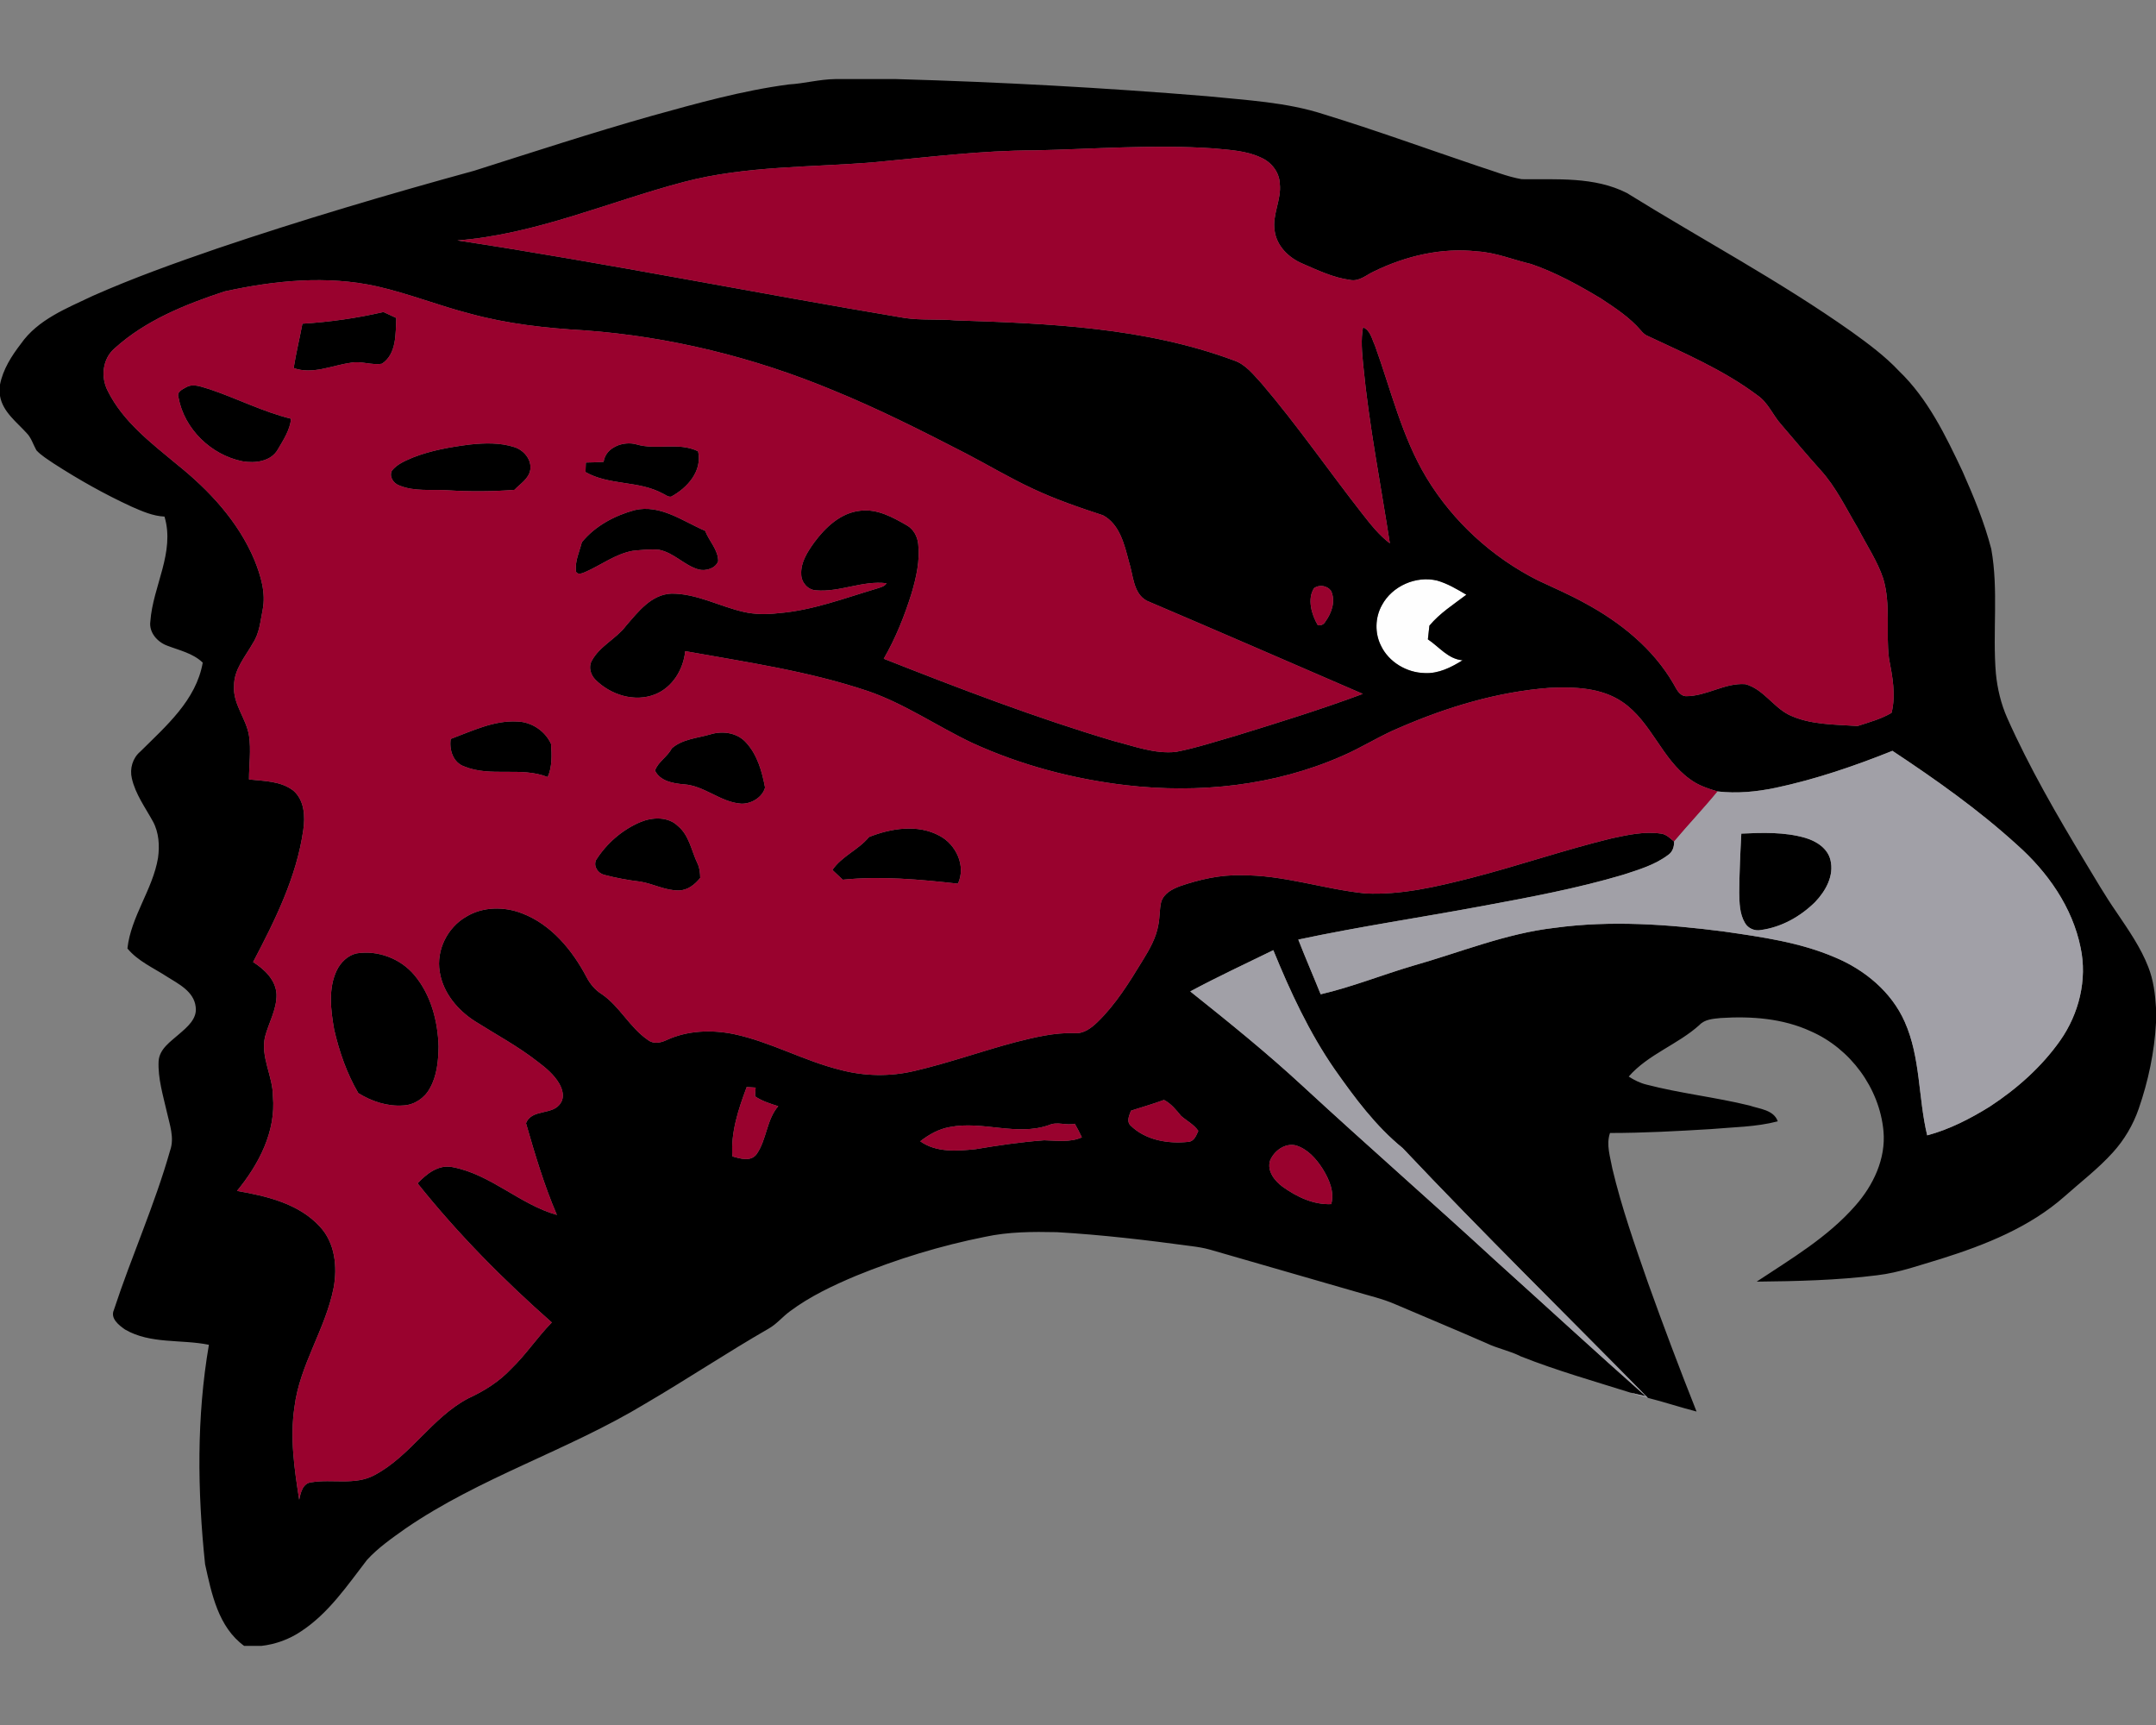 <?xml version="1.0" encoding="UTF-8"?>
<!DOCTYPE svg PUBLIC "-//W3C//DTD SVG 1.1//EN" "http://www.w3.org/Graphics/SVG/1.1/DTD/svg11.dtd">
<!-- Creator: CorelDRAW -->
<svg xmlns="http://www.w3.org/2000/svg" xml:space="preserve" width="2000px" height="1600px" version="1.1" style="shape-rendering:geometricPrecision; text-rendering:geometricPrecision; image-rendering:optimizeQuality; fill-rule:evenodd; clip-rule:evenodd"
viewBox="0 0 2000 1600"
 xmlns:xlink="http://www.w3.org/1999/xlink">
 <rect x="0" y="0" width="2000" height="1600" fill="#808080" stroke="none"/>
 <defs>
  <style type="text/css">
   <![CDATA[
    .fil1 {fill:black;fill-rule:nonzero}
    .fil2 {fill:#99022E;fill-rule:nonzero}
    .fil3 {fill:#A1A0A7;fill-rule:nonzero}
    .fil0 {fill:#FEFEFE;fill-rule:nonzero}
   ]]>
  </style>
 </defs>
 <g id="Capa_x0020_1">
  <g id="Maryland_x0020_Eastern_x0020_Shore_x0020_Hawks.cdr">
   <path class="fil0" d="M1281.94 561.29c9.48,-17.76 31.65,-27.5 51.19,-22.79 9.71,2.79 18.47,8.01 27.12,13.13 -11.88,9.04 -24.63,17.11 -34.27,28.69 -0.47,4.22 -0.93,8.47 -1.41,12.69 10.43,6.94 18.8,18.34 32.16,19.42 -10.46,6.53 -22.31,12.55 -34.98,11.86 -16.77,-0.3 -33.45,-10.13 -40.71,-25.42 -5.86,-11.67 -5.47,-26.2 0.9,-37.58z"/>
   <path class="fil1" d="M774.51 73.36l57.05 0c96.24,2.74 192.41,7.98 288.37,15.89 36.31,3.74 73.36,5.42 108.33,16.82 48.23,14.83 95.66,32.08 143.46,48.21 13.26,4.08 26.2,9.59 39.91,11.93 32.73,0.39 67.4,-2.52 97.55,12.82 69.32,43 141.57,81.41 208.28,128.54 15.5,11.16 31.03,22.6 44.18,36.61 26.8,25.79 43.23,59.9 58.91,93.08 10.34,23.36 20.21,47.12 26.63,71.92 6.89,38.18 1.06,77.09 4.29,115.55 1.38,14.14 4.75,28.17 10.51,41.2 20.56,46.13 45.96,89.9 71.98,133.12 9.59,15.81 18.84,31.86 29.41,47.06 10.96,16.31 22.44,32.55 29.55,51.01 4.7,11.99 6.34,24.89 7.08,37.69l0 13.82c-1.45,27.17 -7.15,54.05 -16.03,79.74 -5.19,14.98 -13.36,28.89 -24.02,40.6 -13.56,15.04 -29.73,27.34 -44.79,40.77 -32.48,28.65 -73.5,44.96 -114.33,57.8 -19.61,5.77 -38.96,12.9 -59.38,15.3 -37.09,4.7 -74.55,5.53 -111.88,5.93 32.02,-21.2 65.84,-41.11 91.42,-70.34 16.7,-18.82 28.54,-43.62 26.21,-69.27 -3.65,-39.93 -30.77,-76.63 -67.45,-92.62 -25.95,-12 -55.21,-14.09 -83.39,-12.3 -6.95,0.72 -14.81,1.04 -19.91,6.51 -20.16,18.18 -47.54,27.11 -65.58,47.8 5.12,3.3 10.63,6.06 16.6,7.49 31.47,8.17 63.93,11.65 95.48,19.4 9.25,3.19 22.4,3.9 26.19,14.63 -20.33,5.33 -41.43,5.35 -62.22,7.22 -31.12,1.89 -62.24,3.6 -93.42,3.6 -3.74,10.89 0.25,22.19 2.19,33.03 8.55,36.06 20.9,71.05 33.08,106 14.32,40.02 29.32,79.82 45.03,119.33 -15.16,-3.87 -30.02,-8.88 -45.19,-12.69 -75.85,-77.16 -153.13,-153.01 -227.43,-231.69 -25.1,-20.37 -44.52,-46.69 -63.02,-72.97 -23.72,-34.21 -41.27,-72.18 -56.98,-110.58 -25.77,12.61 -51.81,24.68 -77.05,38.26 35.62,28.4 71.12,57.05 104.57,88.01 59.19,54.65 119.88,107.64 179.14,162.19 46.3,41.71 92.11,83.95 138.78,125.24 -3.48,-0.81 -10.43,-2.42 -13.89,-3.23 -34.14,-10.75 -68.67,-20.49 -101.98,-33.7 -10.17,-5.22 -21.59,-7.25 -31.86,-12.25 -27.98,-12.23 -56.19,-23.97 -84.29,-35.97 -12.11,-5.35 -25.1,-8.16 -37.71,-11.99 -44.8,-12.94 -89.6,-25.81 -134.38,-38.78 -5.62,-1.59 -11.39,-2.51 -17.16,-3.25 -41.52,-5.61 -83.16,-10.57 -124.98,-12.97 -22.31,-0.48 -44.85,-0.41 -66.74,4.34 -40.9,8.17 -80.99,20.39 -119.6,36.15 -21.43,9.02 -42.7,19.05 -61.41,33.03 -6.74,4.96 -12.09,11.65 -19.4,15.83 -38.78,22.28 -75.99,47.15 -114.6,69.71 -71.72,43.44 -153.27,68.3 -222.61,115.92 -12.46,8.9 -25.28,17.69 -35.64,29.11 -18.25,23.69 -35.53,49.36 -60.95,66.06 -11,7.46 -23.78,12.11 -37,13.61l-15.92 0c-24.1,-17.57 -30.21,-48.44 -36.26,-75.77 -7.1,-67.59 -8,-136.36 3.55,-203.53 -25.76,-5.26 -54.14,-0.44 -77.76,-14.14 -5.72,-4 -13.93,-10.27 -10.38,-18.2 16.29,-49.6 37.86,-97.42 52.11,-147.71 4.34,-12.06 -0.48,-24.45 -3.09,-36.31 -3.48,-15.34 -8.26,-30.79 -7.54,-46.69 0.74,-11.46 11.21,-18.22 19.01,-25.12 7.45,-6.44 17.02,-14.23 15.38,-25.28 -1.61,-14.35 -15.94,-21.27 -26.78,-28.12 -12.48,-8.1 -26.92,-14.33 -36.54,-26.05 3.32,-29.8 23.46,-54.55 28.4,-84.01 1.57,-11.42 0.85,-23.55 -4.75,-33.82 -7.13,-12.96 -16.22,-25.28 -19.54,-39.95 -2.13,-8.91 0.71,-18.8 7.77,-24.75 23.83,-23.7 51.9,-47.64 57.99,-82.59 -9.11,-8.74 -21.61,-11.35 -33.01,-15.75 -9.06,-3.32 -17.02,-12.28 -15.59,-22.45 2.33,-32.71 23.07,-63.99 13.13,-97.25 -10.73,-0.49 -20.63,-4.89 -30.32,-9.12 -25.21,-11.58 -49.43,-25.25 -72.73,-40.3 -5.44,-3.75 -11.26,-7.19 -15.78,-12.08 -3.02,-5.33 -4.66,-11.51 -9.06,-15.99 -9.46,-10.45 -22.15,-19.65 -24.71,-34.46l0 -10.47c2.79,-14.15 10.68,-26.53 19.33,-37.77 15.8,-22.67 42.65,-33.03 66.67,-44.5 37.64,-16.7 76.47,-30.54 115.38,-43.94 78.69,-26.62 158.39,-50.2 238.5,-72.16 54.7,-17.37 109.28,-35.22 164.5,-50.84 41.96,-11.63 84.09,-23.48 127.32,-29.2 14.39,-0.83 28.39,-4.76 42.81,-4.96zm-443.74 810.93c19.77,-3.2 40.9,4.87 53.71,20.23 15.34,18.32 21.68,42.63 22.37,66.14 -0.21,13.29 -1.45,27.17 -8.19,38.94 -4.87,8.97 -14.46,15.41 -24.75,15.77 -14.6,1.07 -29.23,-3.87 -41.52,-11.44 -10.66,-18.24 -17.77,-38.61 -22.45,-59.21 -3.14,-17.97 -5.63,-37.72 2.49,-54.77 3.65,-7.35 10.13,-13.81 18.34,-15.66zm1284.55 -111.09c19.79,-0.9 40.09,-1.62 59.31,3.94 10.19,3 20.71,9.55 23.36,20.55 3.6,14.51 -4.45,28.82 -14.21,38.99 -13.56,13.4 -31.16,23.34 -50.21,25.93 -5.73,1.17 -11.98,-1.43 -14.86,-6.55 -5.08,-8.49 -5.15,-18.74 -5.33,-28.31 0.16,-18.2 0.97,-36.38 1.94,-54.55zm-809.18 3.16c20.37,-8.1 45.16,-12.09 65.3,-1.2 15.39,7.98 24.96,28.14 17.16,44.47 -35.43,-3.92 -71.23,-7.26 -106.82,-3.67 -3.26,-2.97 -6.44,-5.99 -9.6,-9.04 8.72,-12.85 24.18,-18.62 33.96,-30.56zm-211.84 -13.96c11.1,-4.55 25.54,-5.1 34.67,3.83 10.48,8.76 12.39,22.88 18.02,34.58 2.08,4.17 2.45,8.86 2.58,13.47 -4.86,6.07 -11.55,11.49 -19.72,11.63 -12.46,0.25 -23.65,-6.12 -35.71,-8.15 -11.33,-1.34 -22.58,-3.41 -33.63,-6.32 -5.82,-1.43 -10.11,-7.7 -7.68,-13.58 9.82,-15.58 24.45,-28.31 41.47,-35.46zm64.59 -81.22c11.42,-3.6 25.24,-1.6 33.38,7.75 10.34,11.3 14.65,26.83 17.42,41.54 -2.33,9.09 -12.94,15.41 -22.24,14.95 -19.17,-1.36 -34.02,-16.75 -53.19,-17.95 -9.88,-0.85 -21.9,-2.88 -26.67,-12.75 3.05,-8.45 11.58,-12.67 15.52,-20.53 9.79,-8.68 23.72,-9.51 35.78,-13.01zm-240.78 4.22c19.98,-7.41 40.16,-17.44 62.03,-16.15 13.15,0.44 25.72,8.86 31.07,20.88 0.67,10.15 1.13,21.06 -3.16,30.61 -24.84,-9.9 -52.8,0.3 -77.48,-9.87 -10.36,-3.65 -13.96,-15.48 -12.46,-25.47zm170.68 -212.27c23.76,-5.54 44.64,10.33 65.33,19.23 3.64,9.53 12.11,17.51 12.11,28.15 -2.42,6.78 -11.54,9.39 -18.09,7.73 -13.28,-3.76 -22.9,-15.53 -36.61,-18.27 -8.18,-0.79 -16.47,0.11 -24.61,0.92 -16.17,2.97 -29.43,13.35 -44.24,19.79 -2.52,0.99 -6.51,2.81 -8.31,-0.32 -1.34,-9.46 3.09,-18.46 5.4,-27.43 12.27,-15.13 30.43,-24.73 49.02,-29.8zm-28.86 -44.76c1.82,-13.58 18.59,-19.58 30.4,-16.21 18.69,5.6 39.22,-2.47 57.26,6.43 4.06,18.41 -9.97,33.94 -24.98,42.06 -3.07,0.5 -5.49,-1.99 -8.17,-3.05 -22.15,-11.99 -49.3,-7.2 -71.3,-19.74 0.11,-2.96 0.23,-5.91 0.32,-8.86 5.49,-0.05 10.98,-0.26 16.47,-0.63zm-176.7 -4.1c16.91,-6.6 34.92,-9.71 52.85,-11.97 13.7,-1.46 27.91,-1.85 41.17,2.44 8.66,2.79 16.04,11.44 14.68,20.92 -1.32,8.4 -9.3,12.99 -14.72,18.69 -20.65,1.61 -41.39,1.73 -62.03,0.39 -14.88,-0.99 -30.61,1.41 -44.75,-4.45 -5.42,-1.92 -9.78,-8.19 -6.83,-13.82 4.93,-6.14 12.59,-9.18 19.63,-12.2zm-210.61 -65.05c6.96,-4.04 14.88,-0.03 21.87,1.82 25.39,8.51 49.43,20.94 75.54,27.36 -1.08,10.4 -6.96,19.4 -12.15,28.23 -6.28,11.47 -21.22,13.27 -32.9,11.24 -29.04,-5.79 -54.07,-29.9 -59.42,-59.29 -1.89,-5.05 3.6,-7.4 7.06,-9.36zm107.91 -58.99c25.33,-1.52 50.47,-5.14 75.18,-10.82 3.99,1.8 7.93,3.65 11.88,5.49 -0.65,14.51 0.44,33.38 -13.26,42.45 -9.67,1.66 -19.36,-2.84 -29.07,-0.86 -17.46,2.43 -35.2,11.17 -52.85,4.89 2.19,-13.81 5.54,-27.4 8.12,-41.15zm679.24 -160.76l0 0c-49.41,0.02 -98.5,6.34 -147.61,10.89 -59.29,5.03 -119.68,3.16 -177.65,18.36 -69.97,18.43 -137.39,48.6 -210.24,54.28 138.84,21.13 276.61,48.83 415.11,71.97 15.38,2.24 30.98,0.81 46.43,2.17 87.04,2.86 176.11,6.46 258.62,37.09 11.19,3.65 18.41,13.45 26.11,21.69 33.15,38.89 62.17,81.01 93.66,121.22 7.57,9.6 15.22,19.4 25.1,26.8 -8.54,-55.04 -19.36,-109.82 -24.71,-165.32 -1.13,-11.61 -2.33,-23.44 -0.18,-35 6.92,2.7 8.19,10.89 11.05,16.86 14.9,41.23 25,84.76 47.84,122.63 24.54,40.65 61.04,73.96 103.44,95.25 14.53,6.88 29.36,13.18 43.43,21.02 32.81,17.67 63.16,42.03 82.08,74.6 2.84,4.71 5.19,11.14 11.53,11.76 19.2,0.19 36.11,-12.61 55.37,-11.14 16.4,4.5 25.46,20.79 40.16,28.33 19.75,9.53 42.47,8.97 63.85,10.47 10.61,-3.41 22.05,-6.59 31.51,-12.2 4.25,-16.61 0.76,-34.07 -2.4,-50.66 -3,-24.47 1.83,-49.8 -5.28,-73.82 -5.49,-16.49 -15.41,-31 -23.27,-46.38 -11.17,-18.6 -20.49,-38.64 -35.28,-54.77 -12.36,-13.77 -24.26,-27.91 -36.26,-41.96 -7.7,-8.63 -11.95,-20.11 -21.73,-26.81 -31.46,-23.62 -67.93,-39.19 -103.32,-55.82 -1.87,-1.15 -3.46,-2.58 -4.82,-4.31 -10.38,-12.16 -23.97,-21.04 -37.21,-29.78 -20.65,-12.39 -41.89,-24.13 -64.73,-31.98 -16.63,-3.9 -32.66,-10.7 -49.9,-11.72 -32.94,-3.78 -66.39,4.18 -95.98,18.58 -7.06,3.25 -13.64,9.59 -22.03,7.88 -15.57,-2.07 -29.99,-8.95 -44.25,-15.15 -12.73,-5.38 -23.96,-16.38 -25.81,-30.52 -2.42,-15.02 6.57,-28.88 4.77,-43.83 -0.41,-10.43 -7.79,-19.72 -17.16,-23.85 -13.84,-6.65 -29.52,-7.25 -44.52,-8.68 -55.22,-3.78 -110.52,0.63 -165.72,1.85zm-751.51 130.86l0 0c-36.24,11.98 -73.01,26.67 -101.71,52.58 -11.58,9.75 -13.36,26.94 -6.46,39.95 14.17,28.35 40.07,47.96 63.9,67.77 29.97,23.95 57.09,53.08 72.07,88.86 5.83,14.51 10.74,30.45 7.58,46.21 -2.09,10.38 -2.95,21.5 -8.9,30.61 -7.06,12.62 -17.85,24.61 -17.62,39.93 -1.23,16.75 11.28,30.03 13.86,46.02 2.05,13.5 0,27.15 0,40.72 13.96,1.5 29.41,1.38 41.11,10.31 10.36,8.95 11.14,24.06 9.23,36.68 -6.26,43.69 -26.23,83.71 -46.53,122.37 10.61,6.76 21.13,16.63 21.73,30.06 0.25,13.86 -7.22,26.18 -10.68,39.24 -4.29,18.96 7.31,36.4 7.33,55.2 2.95,32.69 -13.17,63.25 -33.31,87.78 27.5,4.77 57.23,11.71 76.87,33.1 14.09,15.13 16.4,37.32 12.73,56.91 -7.57,38.27 -31.49,71.44 -36.31,110.47 -4.31,28.65 -0.07,57.58 4.4,85.93 1.37,-6.58 3.28,-15.46 11.42,-16.17 19.29,-3.23 40.26,3.13 58.34,-6.6 33.64,-17.76 53.38,-53.56 87.11,-71.26 14.71,-6.76 28.67,-15.5 39.79,-27.38 13.79,-13.24 24.27,-29.39 37.67,-42.98 -44.87,-39.58 -87.2,-82.28 -124.54,-129.08 8.39,-8.77 19.49,-17.74 32.52,-15 35.53,6.74 62.29,34.63 96.73,44.32 -11.84,-27.5 -20.35,-56.31 -28.65,-85.01 5.28,-13.82 25.28,-6.94 32.27,-18.99 3.55,-5.37 1.64,-12.2 -1.2,-17.41 -4.94,-8.7 -12.8,-15.13 -20.67,-21.04 -18.04,-14.09 -38.32,-24.91 -57.63,-37.12 -16.19,-10.29 -29.8,-26.53 -32.82,-45.93 -3.39,-20.02 7.17,-41.2 24.71,-51.18 15.4,-9.35 35.13,-9.48 51.67,-3.03 27.06,10.29 46.62,34.08 59.79,59.06 3.32,6.37 7.96,12.02 14.12,15.85 16.84,11.46 25.99,31.09 42.86,42.53 5.19,4.11 12.06,2.68 17.53,-0.02 19.31,-8.83 41.41,-9.59 61.98,-5.47 34.03,7.16 64.71,24.69 98.37,33.08 22.63,6.14 46.73,6.56 69.55,1.11 31.53,-7.33 62.05,-18.32 93.33,-26.62 17.9,-4.54 36.15,-9.02 54.76,-8.44 8.52,0.83 15.64,-4.62 21.43,-10.15 17.07,-16.52 29.6,-36.93 41.89,-57.07 6.37,-10.31 12.62,-21.13 14.65,-33.24 1.41,-6.92 0.97,-14.08 2.56,-20.95 2.29,-8.14 10.34,-12.23 17.65,-14.95 18.11,-6.18 37.12,-10.59 56.36,-10.03 39.23,-0.49 76.77,12.87 115.48,16.84 32.98,1.59 65.51,-6.14 97.3,-14.17 44.1,-11.28 87.22,-26.27 131.48,-37 14.84,-3.16 30.13,-6.55 45.33,-4.33 5.01,0.55 8.58,4.33 12.25,7.38 0.16,4.63 -1.31,9.48 -5.3,12.25 -12.23,9.34 -27.29,13.75 -41.69,18.47 -43.07,12.81 -87.31,21 -131.42,29.18 -56.7,10.57 -113.79,18.99 -170.19,31.01 6.64,17.02 13.95,33.79 20.76,50.75 29.04,-6.76 56.82,-17.95 85.37,-26.39 43.72,-12.34 86.25,-30.04 131.7,-35.25 52.11,-7.1 104.96,-3.32 156.91,3.41 34.85,5.03 70.36,9.92 103,23.93 27.66,11.51 52.52,32.01 64.82,59.81 14.81,33.2 12.45,70.5 20.85,105.33 20.65,-5.51 39.91,-15.43 58.02,-26.67 25.12,-16.44 48.07,-36.74 65.42,-61.38 17.32,-24.68 25.23,-56.36 18.87,-86.09 -7.61,-37.56 -30.68,-70.24 -58.96,-95.34 -35.74,-32.55 -75.37,-60.53 -115.6,-87.18 -35.22,14.1 -71.3,26.46 -108.49,34.33 -17.62,3.67 -35.75,5.44 -53.7,3.34 -9.02,-2.67 -18.13,-5.67 -25.7,-11.41 -26.3,-18.87 -35.71,-53.27 -62.58,-71.56 -19.75,-13.45 -44.75,-14.14 -67.77,-13.1 -48.03,3.62 -94.81,17.76 -138.85,36.84 -18.53,7.65 -35.36,18.66 -53.77,26.52 -62.43,27.43 -132.44,34.77 -199.8,26.95 -49.18,-5.75 -97.71,-18.55 -142.79,-39.15 -32.62,-15.43 -62.58,-36.38 -96.88,-48.16 -55,-18.51 -112.62,-26.83 -169.53,-37.05 -1.71,16.98 -11.74,33.61 -27.98,40.09 -19.01,7.52 -41.2,0.48 -55.25,-13.54 -4.47,-4.45 -6.74,-11.72 -3.51,-17.51 7.34,-13.84 22.66,-20.35 31.86,-32.62 11.26,-12.96 23.37,-29.02 42.12,-29.8 23.46,-0.12 44.55,11.9 67.02,16.98 10.56,2.44 21.52,2.4 32.27,1.15 31.6,-2.51 61.41,-13.98 91.56,-22.91 3.11,-1.1 6.82,-1.75 8.69,-4.84 -22.21,-2.75 -43.34,8.51 -65.49,6.6 -7.66,-0.42 -13.68,-7.5 -13.68,-14.98 -0.57,-10.95 5.79,-20.64 11.86,-29.2 10.47,-14.16 24.73,-27.86 43.11,-29.69 15.53,-1.87 29.79,5.98 42.75,13.43 6.41,3.51 10.2,10.49 10.84,17.65 1.68,15.36 -1.84,30.72 -6.14,45.39 -6.57,21.06 -14.8,41.71 -25.85,60.83 70.19,27.66 140.78,54.74 213.14,76.24 18.97,4.76 38.11,12.32 57.97,10.15 18.78,-3.66 37.01,-9.66 55.39,-14.94 39.52,-12.18 79.12,-24.43 117.88,-38.85 -66.74,-28.86 -133.4,-57.86 -200.28,-86.34 -12.87,-6.76 -12.59,-24.02 -16.68,-36.29 -4.13,-15.76 -8.51,-34.74 -24.1,-43.05 -22.03,-7.19 -44.02,-14.74 -65.03,-24.63 -21.22,-9.85 -41.32,-21.89 -62.05,-32.69 -40.53,-20.9 -81.32,-41.5 -123.58,-58.73 -73.22,-30.45 -151.17,-49.67 -230.31,-55.46 -35.66,-2.05 -71.4,-5.95 -105.93,-15.41 -29.04,-7.45 -56.98,-18.66 -86.23,-25.32 -46.76,-10.52 -95.41,-5.5 -141.75,4.65zm1073.68 290.96l0 0c-6.37,11.38 -6.76,25.91 -0.9,37.58 7.26,15.29 23.94,25.12 40.71,25.42 12.67,0.69 24.52,-5.33 34.98,-11.86 -13.36,-1.08 -21.73,-12.48 -32.16,-19.42 0.48,-4.22 0.94,-8.47 1.41,-12.69 9.64,-11.58 22.39,-19.65 34.27,-28.69 -8.65,-5.12 -17.41,-10.34 -27.12,-13.13 -19.54,-4.71 -41.71,5.03 -51.19,22.79zm-62.86 -15.89l0 0c-6.62,9.85 -2.47,24.68 3.39,34.51 3.21,0.44 5.6,-0.74 7.13,-3.56 5.79,-7.91 9.57,-19.05 5.09,-28.39 -3.57,-4.82 -10.65,-5.88 -15.61,-2.56zm-526.42 462.88l0 0c-7.7,20.56 -14.9,42.06 -13.26,64.34 7.27,2.05 17.14,5.21 22.52,-2.19 9.41,-13.52 9.01,-31.63 20,-44.41 -7.43,-2.35 -14.98,-4.68 -21.48,-9.11 0.16,-2.75 0.32,-5.44 0.48,-8.14 -2.77,-0.19 -5.51,-0.35 -8.26,-0.49zm356.52 21.89l0 0c-1.57,4.25 -4.34,9.58 -0.64,13.57 13.97,13.91 35.15,17.44 54.09,15.34 5.17,-0.53 7.17,-6.09 8.97,-10.15 -4.1,-5.98 -10.63,-9.25 -15.96,-13.84 -4.61,-5.63 -9.27,-11.47 -15.87,-14.86 -10.01,3.67 -20.37,6.67 -30.59,9.94zm-75.96 13.34l0 0c-30.04,10.63 -61.59,-4.18 -92.16,1.87 -10.17,1.73 -19.35,6.94 -27.4,13.21 14.9,10.59 34.05,9.07 51.25,7.32 21.13,-3.56 42.38,-6.69 63.74,-8.26 11.67,0.25 23.88,2.19 34.93,-2.7 -2.03,-4.29 -4.16,-8.56 -6.56,-12.64 -7.95,1.94 -16.17,-2.29 -23.8,1.2zm204.89 33.15l0 0c-2.86,9.59 4.27,18.57 11.53,23.96 13.15,9.44 28.72,16.98 45.28,16.24 3.17,-11.53 -2.02,-23.16 -8.02,-32.8 -6.02,-9.41 -13.96,-18.43 -25.03,-21.71 -10.1,-2.26 -20.12,5.17 -23.76,14.31z"/>
   <path class="fil2" d="M959.77 139.47c55.2,-1.22 110.5,-5.63 165.72,-1.85 15,1.43 30.68,2.03 44.52,8.68 9.37,4.13 16.75,13.42 17.16,23.85 1.8,14.95 -7.19,28.81 -4.77,43.83 1.85,14.14 13.08,25.14 25.81,30.52 14.26,6.2 28.68,13.08 44.25,15.15 8.39,1.71 14.97,-4.63 22.03,-7.88 29.59,-14.4 63.04,-22.36 95.98,-18.58 17.24,1.02 33.27,7.82 49.9,11.72 22.84,7.85 44.08,19.59 64.73,31.98 13.24,8.74 26.83,17.62 37.21,29.78 1.36,1.73 2.95,3.16 4.82,4.31 35.39,16.63 71.86,32.2 103.32,55.82 9.78,6.7 14.03,18.18 21.73,26.81 12,14.05 23.9,28.19 36.26,41.96 14.79,16.13 24.11,36.17 35.28,54.77 7.86,15.38 17.78,29.89 23.27,46.38 7.11,24.02 2.28,49.35 5.28,73.82 3.16,16.59 6.65,34.05 2.4,50.66 -9.46,5.61 -20.9,8.79 -31.51,12.2 -21.38,-1.5 -44.1,-0.94 -63.85,-10.47 -14.7,-7.54 -23.76,-23.83 -40.16,-28.33 -19.26,-1.47 -36.17,11.33 -55.37,11.14 -6.34,-0.62 -8.69,-7.05 -11.53,-11.76 -18.92,-32.57 -49.27,-56.93 -82.08,-74.6 -14.07,-7.84 -28.9,-14.14 -43.43,-21.02 -42.4,-21.29 -78.9,-54.6 -103.44,-95.25 -22.84,-37.87 -32.94,-81.4 -47.84,-122.63 -2.86,-5.97 -4.13,-14.16 -11.05,-16.86 -2.15,11.56 -0.95,23.39 0.18,35 5.35,55.5 16.17,110.28 24.71,165.32 -9.88,-7.4 -17.53,-17.2 -25.1,-26.8 -31.49,-40.21 -60.51,-82.33 -93.66,-121.22 -7.7,-8.24 -14.92,-18.04 -26.11,-21.69 -82.51,-30.63 -171.58,-34.23 -258.62,-37.09 -15.45,-1.36 -31.05,0.07 -46.43,-2.17 -138.5,-23.14 -276.27,-50.84 -415.11,-71.97 72.85,-5.68 140.27,-35.85 210.24,-54.28 57.97,-15.2 118.36,-13.33 177.65,-18.36 49.11,-4.55 98.2,-10.87 147.61,-10.89zm218.34 937.19c3.64,-9.14 13.66,-16.57 23.76,-14.31 11.07,3.28 19.01,12.3 25.03,21.71 6,9.64 11.19,21.27 8.02,32.8 -16.56,0.74 -32.13,-6.8 -45.28,-16.24 -7.26,-5.39 -14.39,-14.37 -11.53,-23.96zm-204.89 -33.15c7.63,-3.49 15.85,0.74 23.8,-1.2 2.4,4.08 4.53,8.35 6.56,12.64 -11.05,4.89 -23.26,2.95 -34.93,2.7 -21.36,1.57 -42.61,4.7 -63.74,8.26 -17.2,1.75 -36.35,3.27 -51.25,-7.32 8.05,-6.27 17.23,-11.48 27.4,-13.21 30.57,-6.05 62.12,8.76 92.16,-1.87zm75.96 -13.34c10.22,-3.27 20.58,-6.27 30.59,-9.94 6.6,3.39 11.26,9.23 15.87,14.86 5.33,4.59 11.86,7.86 15.96,13.84 -1.8,4.06 -3.8,9.62 -8.97,10.15 -18.94,2.1 -40.12,-1.43 -54.09,-15.34 -3.7,-3.99 -0.93,-9.32 0.64,-13.57zm-356.52 -21.89c2.75,0.14 5.49,0.3 8.26,0.49 -0.16,2.7 -0.32,5.39 -0.48,8.14 6.5,4.43 14.05,6.76 21.48,9.11 -10.99,12.78 -10.59,30.89 -20,44.41 -5.38,7.4 -15.25,4.24 -22.52,2.19 -1.64,-22.28 5.56,-43.78 13.26,-64.34zm526.42 -462.88c4.96,-3.32 12.04,-2.26 15.61,2.56 4.48,9.34 0.7,20.48 -5.09,28.39 -1.53,2.82 -3.92,4 -7.13,3.56 -5.86,-9.83 -10.01,-24.66 -3.39,-34.51zm-1010.82 -275.07c46.34,-10.15 94.99,-15.17 141.75,-4.65 29.25,6.66 57.19,17.87 86.23,25.32 34.53,9.46 70.27,13.36 105.93,15.41 79.14,5.79 157.09,25.01 230.31,55.46 42.26,17.23 83.05,37.83 123.58,58.73 20.73,10.8 40.83,22.84 62.05,32.69 21.01,9.89 43,17.44 65.03,24.63 15.59,8.31 19.97,27.29 24.1,43.05 4.09,12.27 3.81,29.53 16.68,36.29 66.88,28.48 133.54,57.48 200.28,86.34 -38.76,14.42 -78.36,26.67 -117.88,38.85 -18.38,5.28 -36.61,11.28 -55.39,14.94 -19.86,2.17 -39,-5.39 -57.97,-10.15 -72.36,-21.5 -142.95,-48.58 -213.14,-76.24 11.05,-19.12 19.28,-39.77 25.85,-60.83 4.3,-14.67 7.82,-30.03 6.14,-45.39 -0.64,-7.16 -4.43,-14.14 -10.84,-17.65 -12.96,-7.45 -27.22,-15.3 -42.75,-13.43 -18.38,1.83 -32.64,15.53 -43.11,29.69 -6.07,8.56 -12.43,18.25 -11.86,29.2 0,7.48 6.02,14.56 13.68,14.98 22.15,1.91 43.28,-9.35 65.49,-6.6 -1.87,3.09 -5.58,3.74 -8.69,4.84 -30.15,8.93 -59.96,20.4 -91.56,22.91 -10.75,1.25 -21.71,1.29 -32.27,-1.15 -22.47,-5.08 -43.56,-17.1 -67.02,-16.98 -18.75,0.78 -30.86,16.84 -42.12,29.8 -9.2,12.27 -24.52,18.78 -31.86,32.62 -3.23,5.79 -0.96,13.06 3.51,17.51 14.05,14.02 36.24,21.06 55.25,13.54 16.24,-6.48 26.27,-23.11 27.98,-40.09 56.91,10.22 114.53,18.54 169.53,37.05 34.3,11.78 64.26,32.73 96.88,48.16 45.08,20.6 93.61,33.4 142.79,39.15 67.36,7.82 137.37,0.48 199.8,-26.95 18.41,-7.86 35.24,-18.87 53.77,-26.52 44.04,-19.08 90.82,-33.22 138.85,-36.84 23.02,-1.04 48.02,-0.35 67.77,13.1 26.87,18.29 36.28,52.69 62.58,71.56 7.57,5.74 16.68,8.74 25.7,11.41 -13.01,15.88 -27.17,30.75 -40.37,46.49 -3.67,-3.05 -7.24,-6.83 -12.25,-7.38 -15.2,-2.22 -30.49,1.17 -45.33,4.33 -44.26,10.73 -87.38,25.72 -131.48,37 -31.79,8.03 -64.32,15.76 -97.3,14.17 -38.71,-3.97 -76.25,-17.33 -115.48,-16.84 -19.24,-0.56 -38.25,3.85 -56.36,10.03 -7.31,2.72 -15.36,6.81 -17.65,14.95 -1.59,6.87 -1.15,14.03 -2.56,20.95 -2.03,12.11 -8.28,22.93 -14.65,33.24 -12.29,20.14 -24.82,40.55 -41.89,57.07 -5.79,5.53 -12.91,10.98 -21.43,10.15 -18.61,-0.58 -36.86,3.9 -54.76,8.44 -31.28,8.3 -61.8,19.29 -93.33,26.62 -22.82,5.45 -46.92,5.03 -69.55,-1.11 -33.66,-8.39 -64.34,-25.92 -98.37,-33.08 -20.57,-4.12 -42.67,-3.36 -61.98,5.47 -5.47,2.7 -12.34,4.13 -17.53,0.02 -16.87,-11.44 -26.02,-31.07 -42.86,-42.53 -6.16,-3.83 -10.8,-9.48 -14.12,-15.85 -13.17,-24.98 -32.73,-48.77 -59.79,-59.06 -16.54,-6.45 -36.27,-6.32 -51.67,3.03 -17.54,9.98 -28.1,31.16 -24.71,51.18 3.02,19.4 16.63,35.64 32.82,45.93 19.31,12.21 39.59,23.03 57.63,37.12 7.87,5.91 15.73,12.34 20.67,21.04 2.84,5.21 4.75,12.04 1.2,17.41 -6.99,12.05 -26.99,5.17 -32.27,18.99 8.3,28.7 16.81,57.51 28.65,85.01 -34.44,-9.69 -61.2,-37.58 -96.73,-44.32 -13.03,-2.74 -24.13,6.23 -32.52,15 37.34,46.8 79.67,89.5 124.54,129.08 -13.4,13.59 -23.88,29.74 -37.67,42.98 -11.12,11.88 -25.08,20.62 -39.79,27.38 -33.73,17.7 -53.47,53.5 -87.11,71.26 -18.08,9.73 -39.05,3.37 -58.34,6.6 -8.14,0.71 -10.05,9.59 -11.42,16.17 -4.47,-28.35 -8.71,-57.28 -4.4,-85.93 4.82,-39.03 28.74,-72.2 36.31,-110.47 3.67,-19.59 1.36,-41.78 -12.73,-56.91 -19.64,-21.39 -49.37,-28.33 -76.87,-33.1 20.14,-24.53 36.26,-55.09 33.31,-87.78 -0.02,-18.8 -11.62,-36.24 -7.33,-55.2 3.46,-13.06 10.93,-25.38 10.68,-39.24 -0.6,-13.43 -11.12,-23.3 -21.73,-30.06 20.3,-38.66 40.27,-78.68 46.53,-122.37 1.91,-12.62 1.13,-27.73 -9.23,-36.68 -11.7,-8.93 -27.15,-8.81 -41.11,-10.31 0,-13.57 2.05,-27.22 0,-40.72 -2.58,-15.99 -15.09,-29.27 -13.86,-46.02 -0.23,-15.32 10.56,-27.31 17.62,-39.93 5.95,-9.11 6.81,-20.23 8.9,-30.61 3.16,-15.76 -1.75,-31.7 -7.58,-46.21 -14.98,-35.78 -42.1,-64.91 -72.07,-88.86 -23.83,-19.81 -49.73,-39.42 -63.9,-67.77 -6.9,-13.01 -5.12,-30.2 6.46,-39.95 28.7,-25.91 65.47,-40.6 101.71,-52.58zm72.27 29.9l0 0c-2.58,13.75 -5.93,27.34 -8.12,41.15 17.65,6.28 35.39,-2.46 52.85,-4.89 9.71,-1.98 19.4,2.52 29.07,0.86 13.7,-9.07 12.61,-27.94 13.26,-42.45 -3.95,-1.84 -7.89,-3.69 -11.88,-5.49 -24.71,5.68 -49.85,9.3 -75.18,10.82zm-107.91 58.99l0 0c-3.46,1.96 -8.95,4.31 -7.06,9.36 5.35,29.39 30.38,53.5 59.42,59.29 11.68,2.03 26.62,0.23 32.9,-11.24 5.19,-8.83 11.07,-17.83 12.15,-28.23 -26.11,-6.42 -50.15,-18.85 -75.54,-27.36 -6.99,-1.85 -14.91,-5.86 -21.87,-1.82zm210.61 65.05l0 0c-7.04,3.02 -14.7,6.06 -19.63,12.2 -2.95,5.63 1.41,11.9 6.83,13.82 14.14,5.86 29.87,3.46 44.75,4.45 20.64,1.34 41.38,1.22 62.03,-0.39 5.42,-5.7 13.4,-10.29 14.72,-18.69 1.36,-9.48 -6.02,-18.13 -14.68,-20.92 -13.26,-4.29 -27.47,-3.9 -41.17,-2.44 -17.93,2.26 -35.94,5.37 -52.85,11.97zm176.7 4.1l0 0c-5.49,0.37 -10.98,0.58 -16.47,0.63 -0.09,2.95 -0.21,5.9 -0.32,8.86 22,12.54 49.15,7.75 71.3,19.74 2.68,1.06 5.1,3.55 8.17,3.05 15.01,-8.12 29.04,-23.65 24.98,-42.06 -18.04,-8.9 -38.57,-0.83 -57.26,-6.43 -11.81,-3.37 -28.58,2.63 -30.4,16.21zm28.86 44.76l0 0c-18.59,5.07 -36.75,14.67 -49.02,29.8 -2.31,8.97 -6.74,17.97 -5.4,27.43 1.8,3.13 5.79,1.31 8.31,0.32 14.81,-6.44 28.07,-16.82 44.24,-19.79 8.14,-0.81 16.43,-1.71 24.61,-0.92 13.71,2.74 23.33,14.51 36.61,18.27 6.55,1.66 15.67,-0.95 18.09,-7.73 0,-10.64 -8.47,-18.62 -12.11,-28.15 -20.69,-8.9 -41.57,-24.77 -65.33,-19.23zm-170.68 212.27l0 0c-1.5,9.99 2.1,21.82 12.46,25.47 24.68,10.17 52.64,-0.03 77.48,9.87 4.29,-9.55 3.83,-20.46 3.16,-30.61 -5.35,-12.02 -17.92,-20.44 -31.07,-20.88 -21.87,-1.29 -42.05,8.74 -62.03,16.15zm240.78 -4.22l0 0c-12.06,3.5 -25.99,4.33 -35.78,13.01 -3.94,7.86 -12.47,12.08 -15.52,20.53 4.77,9.87 16.79,11.9 26.67,12.75 19.17,1.2 34.02,16.59 53.19,17.95 9.3,0.46 19.91,-5.86 22.24,-14.95 -2.77,-14.71 -7.08,-30.24 -17.42,-41.54 -8.14,-9.35 -21.96,-11.35 -33.38,-7.75zm-64.59 81.22l0 0c-17.02,7.15 -31.65,19.88 -41.47,35.46 -2.43,5.88 1.86,12.15 7.68,13.58 11.05,2.91 22.3,4.98 33.63,6.32 12.06,2.03 23.25,8.4 35.71,8.15 8.17,-0.14 14.86,-5.56 19.72,-11.63 -0.13,-4.61 -0.5,-9.3 -2.58,-13.47 -5.63,-11.7 -7.54,-25.82 -18.02,-34.58 -9.13,-8.93 -23.57,-8.38 -34.67,-3.83zm211.84 13.96l0 0c-9.78,11.94 -25.24,17.71 -33.96,30.56 3.16,3.05 6.34,6.07 9.6,9.04 35.59,-3.59 71.39,-0.25 106.82,3.67 7.8,-16.33 -1.77,-36.49 -17.16,-44.47 -20.14,-10.89 -44.93,-6.9 -65.3,1.2zm-475.37 107.93l0 0c-8.21,1.85 -14.69,8.31 -18.34,15.66 -8.12,17.05 -5.63,36.8 -2.49,54.77 4.68,20.6 11.79,40.97 22.45,59.21 12.29,7.57 26.92,12.51 41.52,11.44 10.29,-0.36 19.88,-6.8 24.75,-15.77 6.74,-11.77 7.98,-25.65 8.19,-38.94 -0.69,-23.51 -7.03,-47.82 -22.37,-66.14 -12.81,-15.36 -33.94,-23.43 -53.71,-20.23z"/>
   <path class="fil3" d="M1647.01 730.75c37.19,-7.87 73.27,-20.23 108.49,-34.33 40.23,26.65 79.86,54.63 115.6,87.18 28.28,25.1 51.35,57.78 58.96,95.34 6.36,29.73 -1.55,61.41 -18.87,86.09 -17.35,24.64 -40.3,44.94 -65.42,61.38 -18.11,11.24 -37.37,21.16 -58.02,26.67 -8.4,-34.83 -6.04,-72.13 -20.85,-105.33 -12.3,-27.8 -37.16,-48.3 -64.82,-59.81 -32.64,-14.01 -68.15,-18.9 -103,-23.93 -51.95,-6.73 -104.8,-10.51 -156.91,-3.41 -45.45,5.21 -87.98,22.91 -131.7,35.25 -28.55,8.44 -56.33,19.63 -85.37,26.39 -6.81,-16.96 -14.12,-33.73 -20.76,-50.75 56.4,-12.02 113.49,-20.44 170.19,-31.01 44.11,-8.18 88.35,-16.37 131.42,-29.18 14.4,-4.72 29.46,-9.13 41.69,-18.47 3.99,-2.77 5.46,-7.62 5.3,-12.25 13.2,-15.74 27.36,-30.61 40.37,-46.49 17.95,2.1 36.08,0.33 53.7,-3.34zm-542.88 188.83c25.24,-13.58 51.28,-25.65 77.05,-38.26 15.71,38.4 33.26,76.37 56.98,110.58 18.5,26.28 37.92,52.6 63.02,72.97 74.3,78.68 151.58,154.53 227.43,231.69 -5.43,-1.22 -10.71,-2.88 -15.88,-4.77 3.46,0.81 10.41,2.42 13.89,3.23 -46.67,-41.29 -92.48,-83.53 -138.78,-125.24 -59.26,-54.55 -119.95,-107.54 -179.14,-162.19 -33.45,-30.96 -68.95,-59.61 -104.57,-88.01zm511.19 -146.38l0 0c-0.97,18.17 -1.78,36.35 -1.94,54.55 0.18,9.57 0.25,19.82 5.33,28.31 2.88,5.12 9.13,7.72 14.86,6.55 19.05,-2.59 36.65,-12.53 50.21,-25.93 9.76,-10.17 17.81,-24.48 14.21,-38.99 -2.65,-11 -13.17,-17.55 -23.36,-20.55 -19.22,-5.56 -39.52,-4.84 -59.31,-3.94z"/>
  </g>
 </g>
</svg>